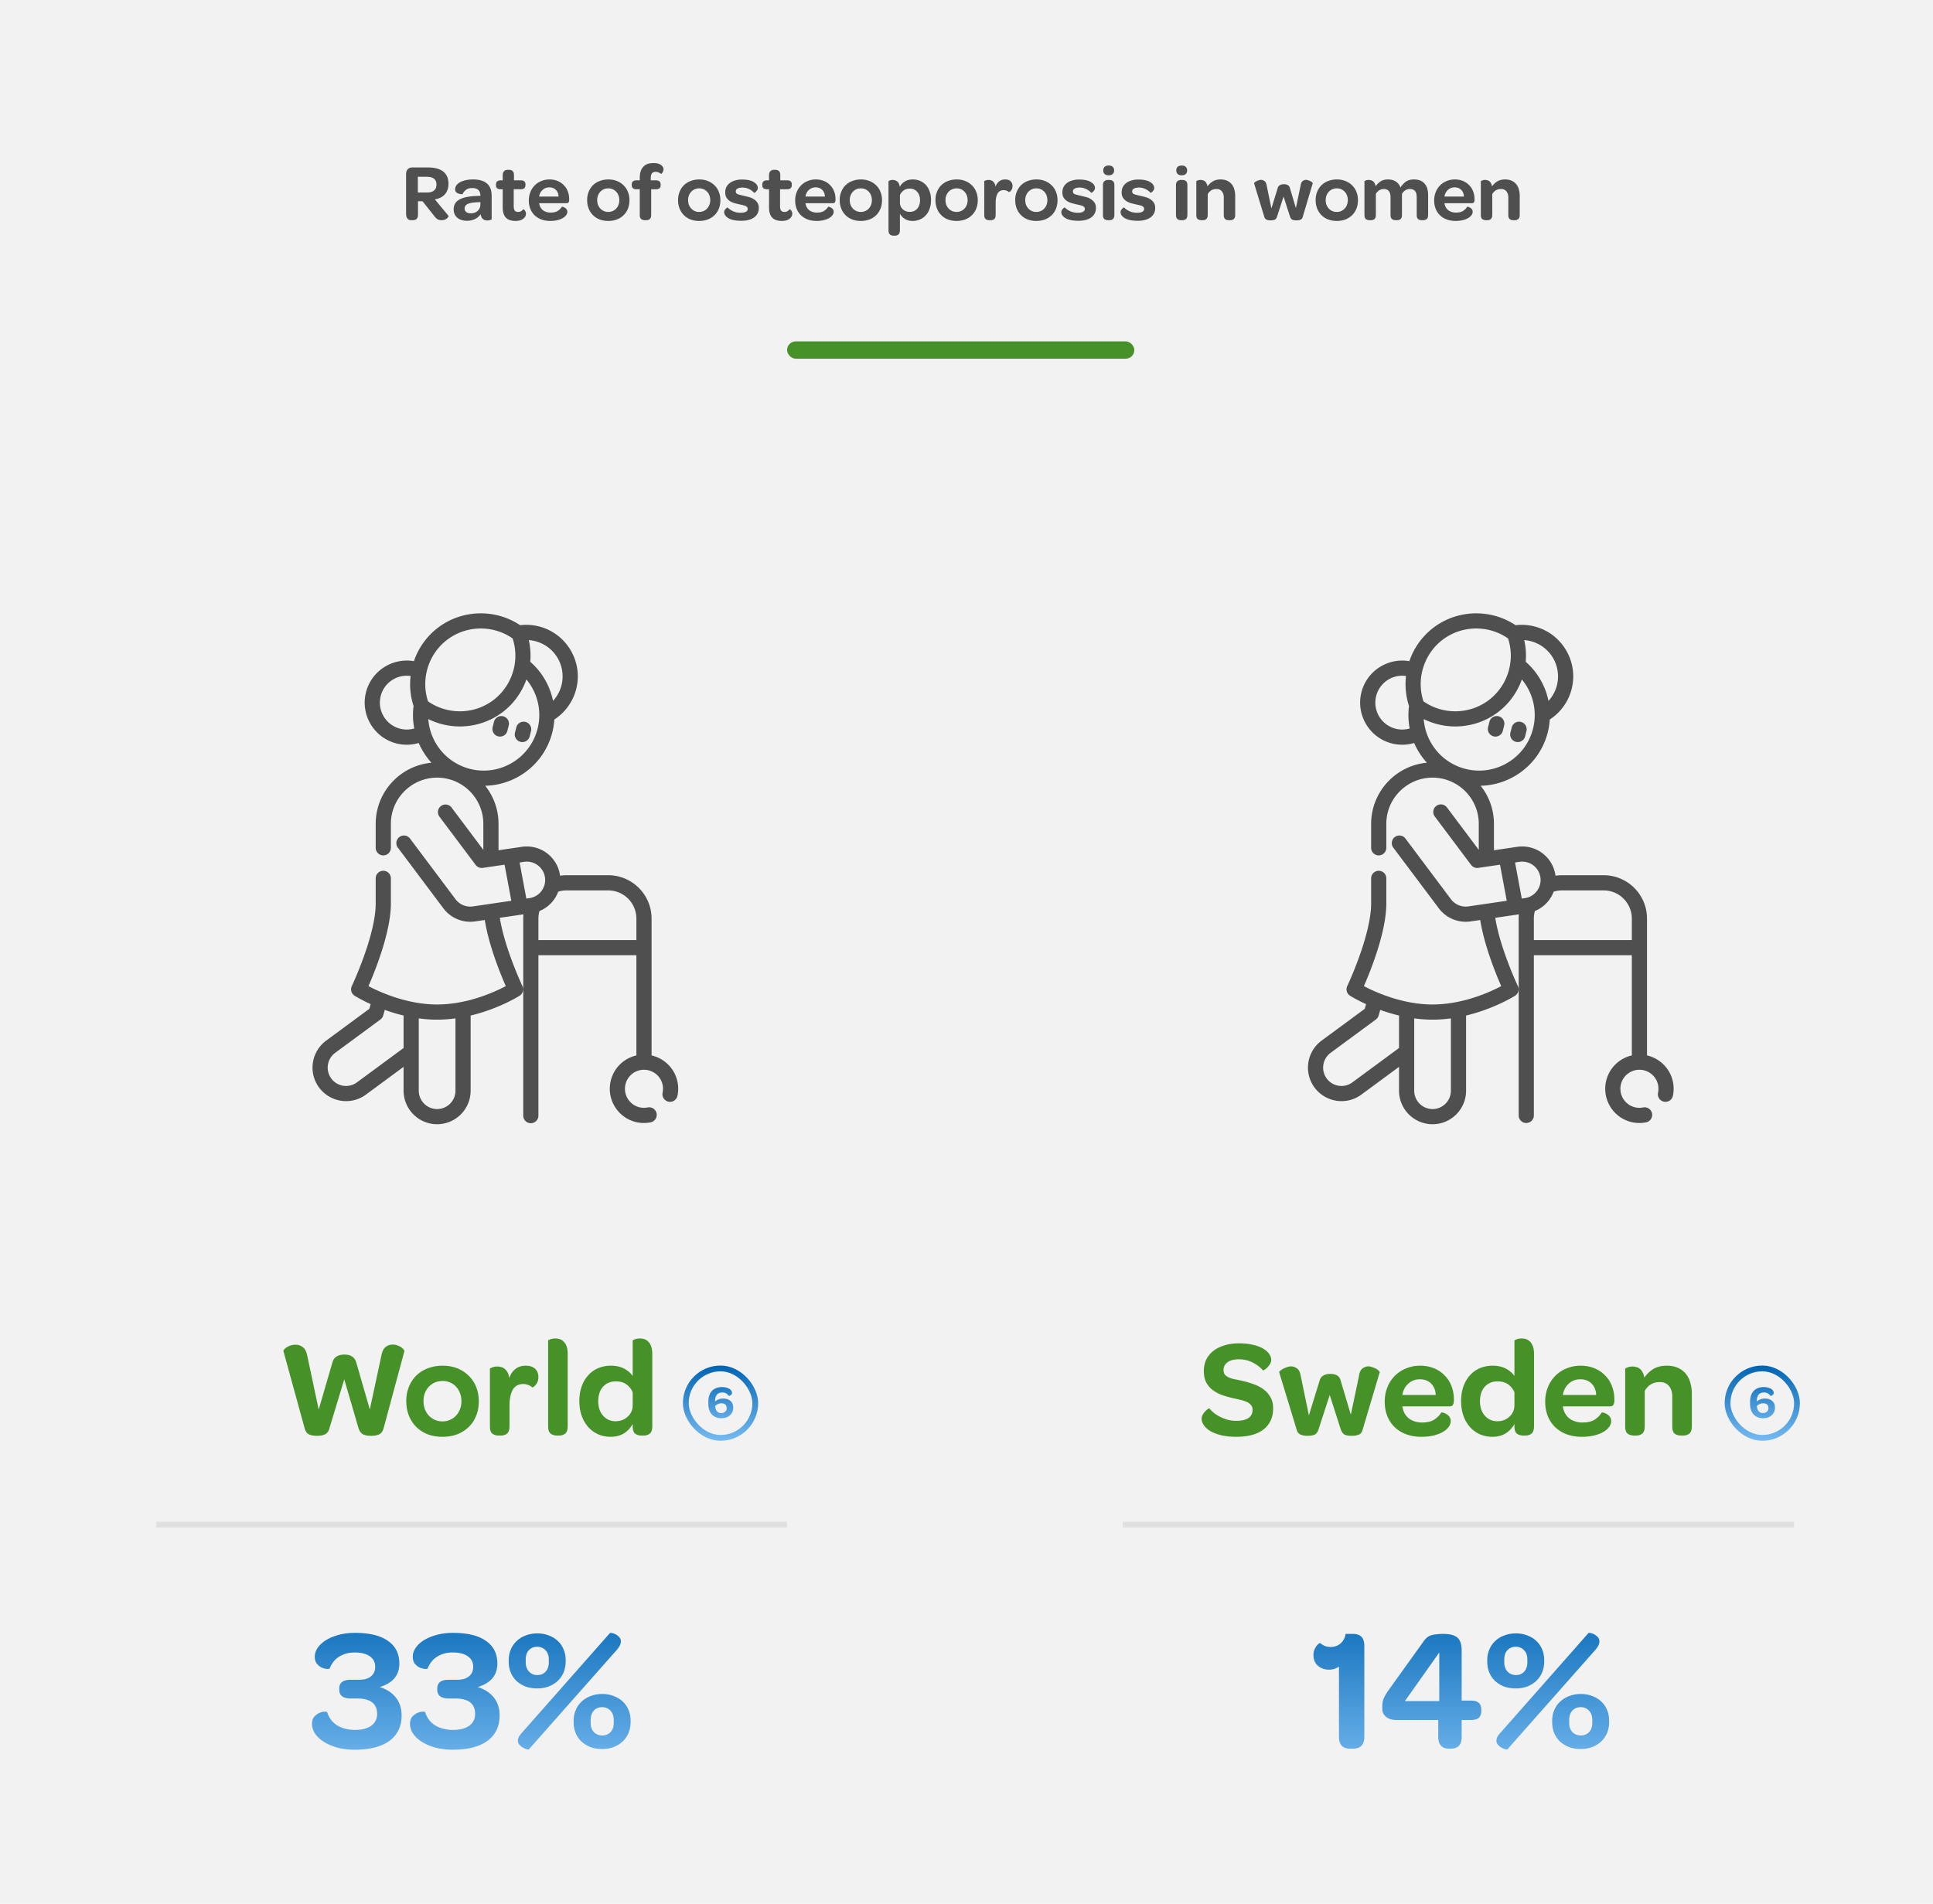 <svg width="334" height="329" viewBox="0 0 334 329" fill="none" xmlns="http://www.w3.org/2000/svg"><path fill="#F2F2F2" d="M0 0h334v329H0z"/><path d="M70.168 30.09c0-.364.094-.644.28-.84.196-.205.462-.308.798-.308h2.674c1.186 0 2.077.238 2.674.714.598.476.896 1.18.896 2.114 0 .728-.2 1.325-.602 1.792-.4.467-.984.765-1.75.896L77.49 37.3c.02.028.01.084-.028.168a.928.928 0 0 1-.21.252c-.093.084-.219.163-.378.238-.158.065-.35.098-.574.098-.298 0-.546-.065-.742-.196-.196-.13-.4-.345-.616-.644L73.01 34.78h-.784v2.338c0 .299-.074.532-.224.7-.149.159-.373.238-.672.238h-.294c-.28 0-.494-.098-.644-.294-.149-.196-.224-.476-.224-.84V30.09zm3.612 3.178c.56 0 .971-.121 1.232-.364.271-.243.406-.574.406-.994 0-.905-.56-1.358-1.68-1.358h-1.54v2.716h1.582zm4.61 2.912c0-.793.354-1.372 1.063-1.736.719-.373 1.83-.57 3.332-.588h.224c0-.905-.467-1.358-1.4-1.358-.476 0-.845.107-1.106.322a2.155 2.155 0 0 0-.588.728c0 .01-.065.014-.196.014-.13-.01-.28-.037-.448-.084a1.082 1.082 0 0 1-.434-.252c-.13-.121-.196-.294-.196-.518 0-.215.06-.42.182-.616.13-.205.322-.387.574-.546.261-.159.583-.285.966-.378.392-.103.85-.154 1.372-.154 1.083 0 1.89.238 2.422.714.532.476.798 1.176.798 2.1v4.046c0 .047-.08.093-.238.14-.15.056-.317.084-.504.084-.317 0-.579-.084-.784-.252-.196-.177-.322-.453-.378-.826a2.512 2.512 0 0 1-.994.84c-.41.196-.868.294-1.372.294-.719 0-1.283-.182-1.694-.546-.401-.364-.602-.84-.602-1.428zm1.89-.14a.73.73 0 0 0 .28.602c.195.15.456.224.783.224.495 0 .896-.145 1.204-.434.308-.29.462-.658.462-1.106v-.392l-.364.014c-.784.019-1.377.112-1.778.28-.392.168-.588.439-.588.812zm6.58-3.332h-.335c-.55 0-.826-.229-.826-.686v-.126c0-.485.275-.728.826-.728h.336V30.3c0-.327.08-.565.238-.714.159-.159.378-.238.658-.238h.168c.27 0 .485.07.644.21.159.13.238.378.238.742v.868h1.19c.28 0 .48.06.602.182.13.112.196.285.196.518v.112c0 .485-.27.728-.812.728h-1.218v2.912c0 .336.056.588.168.756.121.168.317.252.588.252a.99.99 0 0 0 .518-.126c.14-.093.261-.205.364-.336.01-.01.037 0 .084.028a.558.558 0 0 1 .168.14c.056.065.107.15.154.252.047.093.07.21.07.35 0 .345-.163.64-.49.882-.317.243-.756.364-1.316.364-.756 0-1.316-.196-1.68-.588-.355-.392-.532-.975-.532-1.75v-3.136zm4.517 1.932c0-.523.089-1.003.266-1.442a3.34 3.34 0 0 1 .742-1.148 3.268 3.268 0 0 1 1.134-.756c.439-.187.915-.28 1.428-.28.504 0 .961.084 1.372.252.42.168.78.406 1.078.714.308.299.541.658.7 1.078.168.41.252.868.252 1.372v.14c-.01.177-.047.313-.112.406-.056.093-.177.14-.364.14h-4.718c.075.513.29.915.644 1.204.364.28.812.42 1.344.42.523 0 .933-.098 1.232-.294a2.21 2.21 0 0 0 .7-.714c0-.01.051-.005.154.014a1 1 0 0 1 .322.126.864.864 0 0 1 .322.266c.103.121.154.28.154.476a.972.972 0 0 1-.196.56 1.81 1.81 0 0 1-.574.504c-.243.15-.55.27-.924.364a5.1 5.1 0 0 1-1.26.14c-.56 0-1.069-.084-1.526-.252a3.425 3.425 0 0 1-1.162-.714 3.252 3.252 0 0 1-.742-1.106 3.891 3.891 0 0 1-.266-1.47zm5.138-.672c-.019-.476-.173-.859-.462-1.148-.28-.29-.658-.434-1.134-.434-.467 0-.859.15-1.176.448-.317.29-.513.667-.588 1.134h3.36zm4.938.616c0-.523.089-1.003.266-1.442.178-.439.425-.817.742-1.134a3.32 3.32 0 0 1 1.162-.728 4.114 4.114 0 0 1 1.498-.266c.542 0 1.032.089 1.47.266.448.177.831.425 1.148.742.327.308.579.686.756 1.134.178.439.266.924.266 1.456 0 .532-.088 1.017-.266 1.456a3.258 3.258 0 0 1-.756 1.134c-.317.308-.7.55-1.148.728a4.237 4.237 0 0 1-1.498.252 4.198 4.198 0 0 1-1.484-.252 3.345 3.345 0 0 1-1.148-.742 3.383 3.383 0 0 1-.742-1.134 3.897 3.897 0 0 1-.266-1.47zm1.736 0c0 .299.047.574.14.826.103.243.238.457.406.644a1.844 1.844 0 0 0 1.372.574 1.853 1.853 0 0 0 1.75-1.204c.103-.252.154-.523.154-.812 0-.299-.046-.574-.14-.826a1.86 1.86 0 0 0-.392-.644 1.74 1.74 0 0 0-.602-.434 1.89 1.89 0 0 0-.77-.154 1.844 1.844 0 0 0-1.372.574 2.054 2.054 0 0 0-.406.644c-.093.243-.14.513-.14.812zm7.354-1.876h-.56c-.55 0-.826-.243-.826-.728v-.112c0-.467.276-.7.826-.7h.56v-.364c0-.476.056-.877.168-1.204a2.04 2.04 0 0 1 .476-.812 1.76 1.76 0 0 1 .742-.462c.299-.093.626-.14.98-.14.607 0 1.046.112 1.316.336.28.215.42.462.42.742a.797.797 0 0 1-.07.336 1.013 1.013 0 0 1-.28.42c-.037.037-.06.051-.07.042a1.506 1.506 0 0 0-.406-.252 1.232 1.232 0 0 0-.532-.112c-.289 0-.504.089-.644.266-.13.168-.196.448-.196.84v.364h.882c.551 0 .826.243.826.728v.126c0 .457-.275.686-.826.686h-.812v4.41c0 .364-.079.611-.238.742-.158.13-.373.196-.644.196h-.21a.995.995 0 0 1-.63-.196c-.168-.14-.252-.387-.252-.742v-4.41zm6.619 1.876c0-.523.089-1.003.266-1.442.178-.439.425-.817.742-1.134a3.32 3.32 0 0 1 1.162-.728 4.114 4.114 0 0 1 1.498-.266c.542 0 1.032.089 1.47.266.448.177.831.425 1.148.742.327.308.579.686.756 1.134.178.439.266.924.266 1.456 0 .532-.088 1.017-.266 1.456a3.258 3.258 0 0 1-.756 1.134c-.317.308-.7.55-1.148.728a4.237 4.237 0 0 1-1.498.252 4.198 4.198 0 0 1-1.484-.252 3.345 3.345 0 0 1-1.148-.742 3.383 3.383 0 0 1-.742-1.134 3.897 3.897 0 0 1-.266-1.47zm1.736 0c0 .299.047.574.14.826.103.243.238.457.406.644a1.844 1.844 0 0 0 1.372.574 1.853 1.853 0 0 0 1.75-1.204c.103-.252.154-.523.154-.812 0-.299-.046-.574-.14-.826a1.86 1.86 0 0 0-.392-.644 1.74 1.74 0 0 0-.602-.434 1.89 1.89 0 0 0-.77-.154 1.844 1.844 0 0 0-1.372.574 2.054 2.054 0 0 0-.406.644c-.093.243-.14.513-.14.812zm6.233 2.086c0-.13.028-.247.084-.35.065-.103.13-.187.196-.252a.994.994 0 0 1 .21-.168c.065-.037.102-.051.112-.042.242.252.55.467.924.644.382.177.826.266 1.33.266.392 0 .69-.056.896-.168.205-.112.308-.275.308-.49a.454.454 0 0 0-.098-.308.733.733 0 0 0-.294-.21 2.122 2.122 0 0 0-.462-.14 10.87 10.87 0 0 0-.616-.14c-.234-.056-.49-.121-.77-.196a2.919 2.919 0 0 1-.784-.336 2.048 2.048 0 0 1-.616-.588c-.159-.243-.238-.56-.238-.952 0-.336.065-.64.196-.91.14-.27.331-.5.574-.686.252-.196.555-.345.91-.448a3.885 3.885 0 0 1 1.176-.168c.924 0 1.614.145 2.072.434.466.29.7.63.7 1.022 0 .13-.033.252-.098.364a1.622 1.622 0 0 1-.21.266.893.893 0 0 1-.224.168c-.066.037-.103.051-.112.042a2.647 2.647 0 0 0-.882-.658 2.53 2.53 0 0 0-1.12-.252c-.374 0-.663.06-.868.182a.534.534 0 0 0-.294.49c0 .243.126.406.378.49.261.084.62.177 1.078.28.242.056.508.121.798.196.298.075.574.191.826.35.252.15.462.345.63.588.177.243.266.56.266.952 0 .69-.266 1.232-.798 1.624-.532.392-1.27.588-2.212.588-.999 0-1.746-.15-2.24-.448-.486-.299-.728-.644-.728-1.036zm7.749-3.962h-.336c-.55 0-.826-.229-.826-.686v-.126c0-.485.276-.728.826-.728h.336V30.3c0-.327.08-.565.238-.714.159-.159.378-.238.658-.238h.168c.271 0 .486.07.644.21.159.13.238.378.238.742v.868h1.19c.28 0 .481.06.602.182.131.112.196.285.196.518v.112c0 .485-.27.728-.812.728h-1.218v2.912c0 .336.056.588.168.756.122.168.318.252.588.252a.989.989 0 0 0 .518-.126c.14-.093.262-.205.364-.336.01-.01.038 0 .084.028a.558.558 0 0 1 .168.14c.056.065.108.15.154.252.047.093.07.21.07.35 0 .345-.163.64-.49.882-.317.243-.756.364-1.316.364-.756 0-1.316-.196-1.68-.588-.354-.392-.532-.975-.532-1.75v-3.136zm4.517 1.932a3.8 3.8 0 0 1 .266-1.442c.177-.448.424-.83.742-1.148a3.26 3.26 0 0 1 1.134-.756c.438-.187.914-.28 1.428-.28.504 0 .961.084 1.372.252.42.168.779.406 1.078.714.308.299.541.658.7 1.078.168.41.252.868.252 1.372v.14c-.01.177-.047.313-.112.406-.056.093-.178.14-.364.14h-4.718c.074.513.289.915.644 1.204.364.28.812.42 1.344.42.522 0 .933-.098 1.232-.294.308-.205.541-.443.7-.714 0-.01.051-.005.154.014.102.019.21.06.322.126a.872.872 0 0 1 .322.266c.102.121.154.28.154.476a.977.977 0 0 1-.196.56 1.815 1.815 0 0 1-.574.504c-.243.15-.551.27-.924.364a5.1 5.1 0 0 1-1.26.14c-.56 0-1.069-.084-1.526-.252a3.419 3.419 0 0 1-1.162-.714 3.236 3.236 0 0 1-.742-1.106 3.878 3.878 0 0 1-.266-1.47zm5.138-.672c-.019-.476-.173-.859-.462-1.148-.28-.29-.658-.434-1.134-.434-.467 0-.859.15-1.176.448-.318.29-.514.667-.588 1.134h3.36zm2.559.616a3.8 3.8 0 0 1 .266-1.442c.177-.439.424-.817.742-1.134.326-.317.714-.56 1.162-.728a4.106 4.106 0 0 1 1.498-.266c.541 0 1.031.089 1.47.266.448.177.83.425 1.148.742.326.308.578.686.756 1.134.177.439.266.924.266 1.456 0 .532-.089 1.017-.266 1.456-.178.439-.43.817-.756 1.134-.318.308-.7.55-1.148.728a4.241 4.241 0 0 1-1.498.252 4.194 4.194 0 0 1-1.484-.252 3.335 3.335 0 0 1-1.148-.742 3.353 3.353 0 0 1-.742-1.134 3.878 3.878 0 0 1-.266-1.47zm1.736 0c0 .299.046.574.14.826.102.243.238.457.406.644.168.177.368.317.602.42.233.103.49.154.77.154a1.86 1.86 0 0 0 1.358-.574c.168-.177.298-.387.392-.63.102-.252.154-.523.154-.812 0-.299-.047-.574-.14-.826a1.875 1.875 0 0 0-.392-.644 1.75 1.75 0 0 0-.602-.434 1.893 1.893 0 0 0-.77-.154c-.28 0-.537.051-.77.154a1.833 1.833 0 0 0-.602.42 2.036 2.036 0 0 0-.406.644c-.094.243-.14.513-.14.812zm6.694-3.262c0-.028.075-.07.224-.126.15-.065.322-.098.518-.098.262 0 .509.084.742.252.243.159.397.471.462.938.215-.392.509-.7.882-.924.383-.233.836-.35 1.358-.35.467 0 .892.084 1.274.252.392.168.728.406 1.008.714.28.308.495.681.644 1.12.159.439.238.933.238 1.484 0 .532-.079 1.022-.238 1.47a3.291 3.291 0 0 1-.644 1.134c-.28.308-.616.55-1.008.728a3.123 3.123 0 0 1-1.302.266c-.532 0-.984-.121-1.358-.364a2.328 2.328 0 0 1-.826-.882v2.842c0 .355-.084.602-.252.742-.158.14-.364.21-.616.21h-.21c-.27 0-.49-.07-.658-.21-.158-.13-.238-.378-.238-.742v-8.456zm1.974 3.724c.019.467.187.845.504 1.134.327.29.728.434 1.204.434.532 0 .957-.182 1.274-.546.327-.373.49-.863.49-1.47 0-.597-.163-1.078-.49-1.442-.317-.373-.737-.56-1.26-.56-.42 0-.774.103-1.064.308a1.84 1.84 0 0 0-.658.812v1.33zm6.139-.462a3.8 3.8 0 0 1 .266-1.442c.177-.439.424-.817.742-1.134.326-.317.714-.56 1.162-.728a4.106 4.106 0 0 1 1.498-.266c.541 0 1.031.089 1.47.266.448.177.83.425 1.148.742.326.308.578.686.756 1.134.177.439.266.924.266 1.456 0 .532-.089 1.017-.266 1.456-.178.439-.43.817-.756 1.134-.318.308-.7.55-1.148.728a4.241 4.241 0 0 1-1.498.252 4.194 4.194 0 0 1-1.484-.252 3.335 3.335 0 0 1-1.148-.742 3.353 3.353 0 0 1-.742-1.134 3.878 3.878 0 0 1-.266-1.47zm1.736 0c0 .299.046.574.14.826.102.243.238.457.406.644.168.177.368.317.602.42.233.103.49.154.77.154a1.86 1.86 0 0 0 1.358-.574c.168-.177.298-.387.392-.63.102-.252.154-.523.154-.812 0-.299-.047-.574-.14-.826a1.875 1.875 0 0 0-.392-.644 1.75 1.75 0 0 0-.602-.434 1.893 1.893 0 0 0-.77-.154c-.28 0-.537.051-.77.154a1.833 1.833 0 0 0-.602.42 2.036 2.036 0 0 0-.406.644c-.094.243-.14.513-.14.812zm6.694-3.262c0-.028.075-.07.224-.126a1.417 1.417 0 0 1 .91-.042.74.74 0 0 1 .35.182c.112.084.21.2.294.35.084.15.14.34.168.574.14-.392.346-.695.616-.91.28-.224.63-.336 1.05-.336.402 0 .714.103.938.308.224.205.336.485.336.84a1.174 1.174 0 0 1-.308.826.854.854 0 0 1-.21.182c-.065.028-.102.037-.112.028a1.02 1.02 0 0 0-.392-.238 1.243 1.243 0 0 0-.504-.098c-.485 0-.84.196-1.064.588-.214.392-.322.933-.322 1.624v2.044c0 .355-.084.602-.252.742-.158.13-.364.196-.616.196h-.21c-.27 0-.49-.065-.658-.196-.158-.13-.238-.378-.238-.742v-5.796zm5.351 3.262c0-.523.089-1.003.266-1.442.177-.439.425-.817.742-1.134a3.32 3.32 0 0 1 1.162-.728 4.11 4.11 0 0 1 1.498-.266c.541 0 1.031.089 1.47.266.448.177.831.425 1.148.742.327.308.579.686.756 1.134.177.439.266.924.266 1.456 0 .532-.089 1.017-.266 1.456a3.258 3.258 0 0 1-.756 1.134c-.317.308-.7.55-1.148.728a4.237 4.237 0 0 1-1.498.252 4.198 4.198 0 0 1-1.484-.252 3.335 3.335 0 0 1-1.148-.742 3.368 3.368 0 0 1-.742-1.134 3.897 3.897 0 0 1-.266-1.47zm1.736 0c0 .299.047.574.14.826.103.243.238.457.406.644a1.844 1.844 0 0 0 1.372.574 1.853 1.853 0 0 0 1.75-1.204c.103-.252.154-.523.154-.812 0-.299-.047-.574-.14-.826a1.86 1.86 0 0 0-.392-.644 1.75 1.75 0 0 0-.602-.434 1.89 1.89 0 0 0-.77-.154 1.844 1.844 0 0 0-1.372.574 2.054 2.054 0 0 0-.406.644c-.093.243-.14.513-.14.812zm6.232 2.086c0-.13.028-.247.084-.35.066-.103.131-.187.196-.252.075-.075.145-.13.21-.168.066-.037.103-.051.112-.042.243.252.551.467.924.644.383.177.826.266 1.33.266.392 0 .691-.056.896-.168.206-.112.308-.275.308-.49a.449.449 0 0 0-.098-.308.719.719 0 0 0-.294-.21 2.088 2.088 0 0 0-.462-.14 10.486 10.486 0 0 0-.616-.14c-.233-.056-.49-.121-.77-.196a2.932 2.932 0 0 1-.784-.336 2.06 2.06 0 0 1-.616-.588c-.158-.243-.238-.56-.238-.952 0-.336.066-.64.196-.91.14-.27.332-.5.574-.686.252-.196.556-.345.91-.448a3.894 3.894 0 0 1 1.176-.168c.924 0 1.615.145 2.072.434.467.29.7.63.7 1.022 0 .13-.032.252-.098.364a1.522 1.522 0 0 1-.21.266.86.86 0 0 1-.224.168c-.065.037-.102.051-.112.042a2.627 2.627 0 0 0-.882-.658 2.523 2.523 0 0 0-1.12-.252c-.373 0-.662.06-.868.182a.534.534 0 0 0-.294.49c0 .243.126.406.378.49.262.084.621.177 1.078.28.243.056.509.121.798.196.299.075.574.191.826.35.252.15.462.345.63.588.178.243.266.56.266.952 0 .69-.266 1.232-.798 1.624-.532.392-1.269.588-2.212.588-.998 0-1.745-.15-2.24-.448-.485-.299-.728-.644-.728-1.036zm8.184-6.37c-.298 0-.532-.075-.7-.224-.158-.15-.238-.36-.238-.63 0-.261.08-.467.238-.616.168-.15.402-.224.7-.224.299 0 .528.075.686.224.168.14.252.345.252.616 0 .27-.084.48-.252.63-.158.15-.387.224-.686.224zm-.994 1.75c0-.355.084-.602.252-.742a.95.95 0 0 1 .63-.21h.21c.271 0 .486.07.644.21.159.13.238.378.238.742v5.068c0 .355-.084.602-.252.742-.158.13-.364.196-.616.196h-.21c-.261 0-.476-.065-.644-.196-.168-.13-.252-.378-.252-.742V32.05zm3.051 4.62c0-.13.028-.247.084-.35.065-.103.13-.187.196-.252a.994.994 0 0 1 .21-.168c.065-.037.102-.051.112-.042.242.252.55.467.924.644.382.177.826.266 1.33.266.392 0 .69-.056.896-.168.205-.112.308-.275.308-.49a.454.454 0 0 0-.098-.308.733.733 0 0 0-.294-.21 2.122 2.122 0 0 0-.462-.14 10.87 10.87 0 0 0-.616-.14c-.234-.056-.49-.121-.77-.196a2.919 2.919 0 0 1-.784-.336 2.048 2.048 0 0 1-.616-.588c-.159-.243-.238-.56-.238-.952 0-.336.065-.64.196-.91.14-.27.331-.5.574-.686.252-.196.555-.345.91-.448a3.885 3.885 0 0 1 1.176-.168c.924 0 1.614.145 2.072.434.466.29.7.63.7 1.022 0 .13-.033.252-.098.364a1.622 1.622 0 0 1-.21.266.893.893 0 0 1-.224.168c-.066.037-.103.051-.112.042a2.647 2.647 0 0 0-.882-.658 2.53 2.53 0 0 0-1.12-.252c-.374 0-.663.06-.868.182a.534.534 0 0 0-.294.49c0 .243.126.406.378.49.261.084.62.177 1.078.28.242.056.508.121.798.196.298.075.574.191.826.35.252.15.462.345.63.588.177.243.266.56.266.952 0 .69-.266 1.232-.798 1.624-.532.392-1.27.588-2.212.588-.999 0-1.746-.15-2.24-.448-.486-.299-.728-.644-.728-1.036zm10.562-6.37c-.298 0-.532-.075-.7-.224-.158-.15-.238-.36-.238-.63 0-.261.08-.467.238-.616.168-.15.402-.224.7-.224.299 0 .528.075.686.224.168.14.252.345.252.616 0 .27-.084.48-.252.63-.158.15-.387.224-.686.224zm-.994 1.75c0-.355.084-.602.252-.742a.95.95 0 0 1 .63-.21h.21c.271 0 .486.07.644.21.159.13.238.378.238.742v5.068c0 .355-.084.602-.252.742-.158.13-.364.196-.616.196h-.21c-.261 0-.476-.065-.644-.196-.168-.13-.252-.378-.252-.742V32.05zm3.513-.728c0-.028.074-.07.224-.126.149-.065.322-.098.518-.098.13 0 .256.019.378.056a.82.82 0 0 1 .35.168c.112.084.205.2.28.35.084.14.144.322.182.546.242-.355.546-.644.91-.868.364-.224.812-.336 1.344-.336.448 0 .83.075 1.148.224.317.15.578.35.784.602.205.252.354.55.448.896.102.345.154.714.154 1.106v3.276c0 .355-.084.602-.252.742-.159.13-.364.196-.616.196h-.21c-.271 0-.49-.065-.658-.196-.159-.13-.238-.378-.238-.742v-2.982c0-.457-.112-.817-.336-1.078-.215-.261-.523-.392-.924-.392a1.67 1.67 0 0 0-.924.252 1.632 1.632 0 0 0-.588.644v3.556c0 .355-.084.602-.252.742-.159.13-.364.196-.616.196h-.21c-.271 0-.49-.065-.658-.196-.159-.13-.238-.378-.238-.742v-5.796zm9.981.35c-.009-.028.024-.075.098-.14a1.831 1.831 0 0 1 .672-.364c.15-.056.294-.084.434-.084.187 0 .374.06.56.182.196.121.327.35.392.686l.84 4.074 1.092-3.542a.795.795 0 0 1 .364-.476c.187-.112.42-.168.7-.168.579 0 .924.215 1.036.644l1.036 3.472.84-4.004c.056-.327.173-.55.35-.672a.974.974 0 0 1 .56-.196c.14 0 .28.028.42.084.15.047.28.103.392.168a1.3 1.3 0 0 1 .266.196c.066.065.094.112.084.14l-1.736 5.838c-.065.233-.196.387-.392.462a1.834 1.834 0 0 1-.658.112c-.354 0-.611-.042-.77-.126-.158-.093-.284-.275-.378-.546l-1.106-3.444-1.12 3.444c-.084.27-.21.453-.378.546-.168.084-.42.126-.756.126-.242 0-.462-.037-.658-.112-.196-.075-.331-.229-.406-.462l-1.778-5.838zm10.641 2.912c0-.523.089-1.003.266-1.442.177-.439.425-.817.742-1.134a3.32 3.32 0 0 1 1.162-.728 4.11 4.11 0 0 1 1.498-.266c.541 0 1.031.089 1.47.266.448.177.831.425 1.148.742.327.308.579.686.756 1.134.177.439.266.924.266 1.456 0 .532-.089 1.017-.266 1.456a3.258 3.258 0 0 1-.756 1.134c-.317.308-.7.55-1.148.728a4.237 4.237 0 0 1-1.498.252 4.198 4.198 0 0 1-1.484-.252 3.335 3.335 0 0 1-1.148-.742 3.368 3.368 0 0 1-.742-1.134 3.897 3.897 0 0 1-.266-1.47zm1.736 0c0 .299.047.574.14.826.103.243.238.457.406.644a1.844 1.844 0 0 0 1.372.574 1.853 1.853 0 0 0 1.75-1.204c.103-.252.154-.523.154-.812 0-.299-.047-.574-.14-.826a1.86 1.86 0 0 0-.392-.644 1.75 1.75 0 0 0-.602-.434 1.89 1.89 0 0 0-.77-.154 1.844 1.844 0 0 0-1.372.574 2.054 2.054 0 0 0-.406.644c-.093.243-.14.513-.14.812zm6.695-3.262c0-.028.074-.07.224-.126.149-.065.322-.098.518-.098.13 0 .256.019.378.056a.82.82 0 0 1 .35.168c.112.084.205.196.28.336.084.14.144.317.182.532.233-.345.518-.625.854-.84.345-.224.765-.336 1.26-.336.569 0 1.036.126 1.4.378.364.243.625.583.784 1.022.233-.392.532-.723.896-.994.373-.27.844-.406 1.414-.406.438 0 .812.065 1.12.196.308.13.56.317.756.56.205.233.354.518.448.854.093.336.14.705.14 1.106v3.388c0 .355-.084.602-.252.742-.159.13-.364.196-.616.196h-.21c-.271 0-.49-.065-.658-.196-.159-.13-.238-.378-.238-.742v-3.066c0-.924-.397-1.386-1.19-1.386-.29 0-.556.08-.798.238-.234.159-.42.36-.56.602v3.612c0 .355-.08.602-.238.742-.159.13-.369.196-.63.196h-.196c-.271 0-.49-.065-.658-.196-.168-.13-.252-.378-.252-.742v-3.024c0-.952-.392-1.428-1.176-1.428-.29 0-.556.08-.798.238-.234.159-.42.36-.56.602v3.612c0 .355-.084.602-.252.742-.159.13-.364.196-.616.196h-.21c-.271 0-.49-.065-.658-.196-.159-.13-.238-.378-.238-.742v-5.796zm12.05 3.318a3.8 3.8 0 0 1 .266-1.442c.177-.448.424-.83.742-1.148a3.26 3.26 0 0 1 1.134-.756c.438-.187.914-.28 1.428-.28.504 0 .961.084 1.372.252.42.168.779.406 1.078.714.308.299.541.658.7 1.078.168.41.252.868.252 1.372v.14c-.01.177-.047.313-.112.406-.056.093-.178.14-.364.14h-4.718c.074.513.289.915.644 1.204.364.28.812.42 1.344.42.522 0 .933-.098 1.232-.294.308-.205.541-.443.7-.714 0-.01.051-.005.154.014.102.019.21.06.322.126a.872.872 0 0 1 .322.266c.102.121.154.28.154.476a.977.977 0 0 1-.196.56 1.815 1.815 0 0 1-.574.504c-.243.15-.551.27-.924.364a5.1 5.1 0 0 1-1.26.14c-.56 0-1.069-.084-1.526-.252a3.419 3.419 0 0 1-1.162-.714 3.236 3.236 0 0 1-.742-1.106 3.878 3.878 0 0 1-.266-1.47zm5.138-.672c-.019-.476-.173-.859-.462-1.148-.28-.29-.658-.434-1.134-.434-.467 0-.859.15-1.176.448-.318.29-.514.667-.588 1.134h3.36zm2.923-2.646c0-.028.075-.07.224-.126.149-.065.322-.098.518-.098.131 0 .257.019.378.056a.814.814 0 0 1 .35.168c.112.084.205.2.28.35.084.14.145.322.182.546.243-.355.546-.644.91-.868.364-.224.812-.336 1.344-.336.448 0 .831.075 1.148.224.317.15.579.35.784.602.205.252.355.55.448.896.103.345.154.714.154 1.106v3.276c0 .355-.084.602-.252.742-.159.13-.364.196-.616.196h-.21c-.271 0-.49-.065-.658-.196-.159-.13-.238-.378-.238-.742v-2.982c0-.457-.112-.817-.336-1.078-.215-.261-.523-.392-.924-.392a1.67 1.67 0 0 0-.924.252 1.632 1.632 0 0 0-.588.644v3.556c0 .355-.084.602-.252.742-.159.13-.364.196-.616.196h-.21c-.271 0-.49-.065-.658-.196-.159-.13-.238-.378-.238-.742v-5.796z" fill="#4F4F4F"/><rect x="136" y="58.996" width="60" height="3" rx="1.5" fill="#469228"/><path d="M207.624 245.192c0-.24.064-.472.192-.696.128-.224.272-.416.432-.576.16-.176.312-.312.456-.408.144-.096.232-.128.264-.096.24.288.52.56.84.816.336.256.704.48 1.104.672.4.192.824.352 1.272.48.464.112.936.168 1.416.168.928 0 1.632-.16 2.112-.48.48-.336.72-.808.72-1.416 0-.352-.096-.632-.288-.84a1.762 1.762 0 0 0-.72-.528 5.332 5.332 0 0 0-1.08-.36c-.4-.096-.832-.192-1.296-.288-.624-.144-1.24-.32-1.848-.528a6.145 6.145 0 0 1-1.608-.84 3.978 3.978 0 0 1-1.152-1.32c-.288-.544-.432-1.208-.432-1.992 0-.72.136-1.376.408-1.968a4.299 4.299 0 0 1 1.224-1.512c.528-.416 1.168-.736 1.92-.96.752-.24 1.592-.36 2.52-.36.944 0 1.76.088 2.448.264.704.16 1.28.376 1.728.648.464.272.808.576 1.032.912.24.336.36.672.36 1.008 0 .272-.072.528-.216.768a3.59 3.59 0 0 1-.48.6c-.16.16-.32.288-.48.384-.144.08-.224.112-.24.096-.464-.544-1.064-1-1.8-1.368a5.042 5.042 0 0 0-2.328-.552c-.864 0-1.528.168-1.992.504-.464.336-.696.784-.696 1.344 0 .336.08.608.24.816.176.192.408.352.696.48s.632.232 1.032.312c.416.08.864.176 1.344.288.704.16 1.368.36 1.992.6.64.224 1.2.528 1.68.912.48.368.864.816 1.152 1.344.288.512.432 1.136.432 1.872 0 1.552-.544 2.76-1.632 3.624-1.088.864-2.664 1.296-4.728 1.296-1.024 0-1.92-.096-2.688-.288-.752-.192-1.376-.44-1.872-.744-.48-.304-.84-.64-1.08-1.008-.24-.368-.36-.728-.36-1.08zm13.4-8.04c-.016-.048.04-.128.168-.24a3.11 3.11 0 0 1 .48-.336c.208-.112.432-.208.672-.288.256-.096.504-.144.744-.144.32 0 .64.104.96.312.336.208.56.6.672 1.176l1.44 6.984 1.872-6.072c.112-.368.32-.64.624-.816.32-.192.72-.288 1.2-.288.992 0 1.584.368 1.776 1.104l1.776 5.952 1.44-6.864c.096-.56.296-.944.6-1.152.32-.224.64-.336.96-.336.24 0 .48.048.72.144.256.08.48.176.672.288.192.112.344.224.456.336.112.112.16.192.144.24l-2.976 10.008c-.112.4-.336.664-.672.792a3.148 3.148 0 0 1-1.128.192c-.608 0-1.048-.072-1.32-.216-.272-.16-.488-.472-.648-.936l-1.896-5.904-1.92 5.904c-.144.464-.36.776-.648.936-.288.144-.72.216-1.296.216-.416 0-.792-.064-1.128-.192-.336-.128-.568-.392-.696-.792l-3.048-10.008zm18.241 5.088c0-.896.152-1.72.456-2.472a5.723 5.723 0 0 1 1.272-1.968 5.602 5.602 0 0 1 1.944-1.296 6.187 6.187 0 0 1 2.448-.48c.864 0 1.648.144 2.352.432.72.288 1.336.696 1.848 1.224a4.995 4.995 0 0 1 1.2 1.848c.288.704.432 1.488.432 2.352v.24c-.016.304-.08.536-.192.696-.096.16-.304.24-.624.24h-8.088c.128.88.496 1.568 1.104 2.064.624.48 1.392.72 2.304.72.896 0 1.6-.168 2.112-.504.528-.352.928-.76 1.2-1.224 0-.016.088-.008.264.024.176.032.36.104.552.216.208.096.392.248.552.456.176.208.264.48.264.816 0 .32-.112.64-.336.96-.224.32-.552.608-.984.864-.416.256-.944.464-1.584.624-.624.16-1.344.24-2.16.24-.96 0-1.832-.144-2.616-.432a5.872 5.872 0 0 1-1.992-1.224 5.571 5.571 0 0 1-1.272-1.896c-.304-.752-.456-1.592-.456-2.52zm8.808-1.152c-.032-.816-.296-1.472-.792-1.968-.48-.496-1.128-.744-1.944-.744-.8 0-1.472.256-2.016.768-.544.496-.88 1.144-1.008 1.944h5.76zm4.388 1.08c0-.928.128-1.768.384-2.52.272-.768.648-1.416 1.128-1.944a4.794 4.794 0 0 1 1.728-1.248c.672-.288 1.416-.432 2.232-.432.864 0 1.616.168 2.256.504.64.336 1.136.76 1.488 1.272v-6.096c0-.064.128-.144.384-.24s.552-.144.888-.144c.256 0 .504.04.744.12.256.08.48.224.672.432.208.192.376.464.504.816.128.352.192.8.192 1.344v12.456c0 .608-.144 1.032-.432 1.272-.272.224-.624.336-1.056.336h-.36c-.464 0-.84-.112-1.128-.336-.272-.224-.408-.648-.408-1.272v-.384a4.434 4.434 0 0 1-1.536 1.632c-.64.384-1.392.576-2.256.576a5.485 5.485 0 0 1-2.184-.432 5.276 5.276 0 0 1-1.704-1.248 5.972 5.972 0 0 1-1.128-1.944c-.272-.768-.408-1.608-.408-2.52zm3.264 0c0 1.024.28 1.856.84 2.496.56.64 1.28.96 2.16.96.4 0 .776-.064 1.128-.192a2.89 2.89 0 0 0 .936-.576c.272-.24.488-.528.648-.864.16-.352.24-.736.24-1.152v-2.232a3.229 3.229 0 0 0-1.104-1.368c-.48-.336-1.08-.504-1.8-.504-.928 0-1.672.312-2.232.936-.544.608-.816 1.44-.816 2.496zm11.267.072c0-.896.152-1.72.456-2.472a5.723 5.723 0 0 1 1.272-1.968 5.602 5.602 0 0 1 1.944-1.296 6.187 6.187 0 0 1 2.448-.48c.864 0 1.648.144 2.352.432.72.288 1.336.696 1.848 1.224a4.995 4.995 0 0 1 1.2 1.848c.288.704.432 1.488.432 2.352v.24c-.016.304-.08.536-.192.696-.096.16-.304.24-.624.24h-8.088c.128.88.496 1.568 1.104 2.064.624.48 1.392.72 2.304.72.896 0 1.6-.168 2.112-.504.528-.352.928-.76 1.2-1.224 0-.016.088-.008.264.024.176.032.36.104.552.216.208.096.392.248.552.456.176.208.264.48.264.816 0 .32-.112.64-.336.96-.224.32-.552.608-.984.864-.416.256-.944.464-1.584.624-.624.16-1.344.24-2.16.24-.96 0-1.832-.144-2.616-.432a5.872 5.872 0 0 1-1.992-1.224 5.571 5.571 0 0 1-1.272-1.896c-.304-.752-.456-1.592-.456-2.52zm8.808-1.152c-.032-.816-.296-1.472-.792-1.968-.48-.496-1.128-.744-1.944-.744-.8 0-1.472.256-2.016.768-.544.496-.88 1.144-1.008 1.944h5.76zm5.011-4.536c0-.048.128-.12.384-.216.256-.112.552-.168.888-.168.224 0 .44.032.648.096.224.048.424.144.6.288.192.144.352.344.48.6.144.24.248.552.312.936a5.126 5.126 0 0 1 1.56-1.488c.624-.384 1.392-.576 2.304-.576.768 0 1.424.128 1.968.384s.992.6 1.344 1.032c.352.432.608.944.768 1.536.176.592.264 1.224.264 1.896v5.616c0 .608-.144 1.032-.432 1.272-.272.224-.624.336-1.056.336h-.36c-.464 0-.84-.112-1.128-.336-.272-.224-.408-.648-.408-1.272v-5.112c0-.784-.192-1.4-.576-1.848-.368-.448-.896-.672-1.584-.672-.608 0-1.136.144-1.584.432-.432.272-.768.64-1.008 1.104v6.096c0 .608-.144 1.032-.432 1.272-.272.224-.624.336-1.056.336h-.36c-.464 0-.84-.112-1.128-.336-.272-.224-.408-.648-.408-1.272v-9.936z" fill="#469228"/><path d="M231.361 288.02c-.5.36-1.07.54-1.71.54-.78 0-1.43-.23-1.95-.69-.5-.46-.75-1.06-.75-1.8 0-.36.05-.67.15-.93.12-.28.25-.51.39-.69.14-.18.27-.31.39-.39.14-.08.22-.11.24-.09.28.22.56.39.84.51.28.1.61.15.99.15.64 0 1.2-.2 1.68-.6.48-.42.77-.97.87-1.65h1.29c1.3 0 1.95.68 1.95 2.04v15.75c0 1.36-.65 2.04-1.95 2.04h-.54c-1.26 0-1.89-.68-1.89-2.04v-12.15zm9.979 9.24c-.78 0-1.39-.18-1.83-.54-.44-.36-.66-.81-.66-1.35v-.75c.02-.4.1-.76.24-1.08.14-.34.37-.75.69-1.23l5.94-8.28c.22-.34.43-.61.63-.81.2-.22.43-.39.69-.51.28-.12.6-.2.96-.24.38-.06.84-.09 1.38-.09 1.14 0 1.95.21 2.43.63.5.42.75 1.17.75 2.25v8.64h1.5c.68 0 1.16.13 1.44.39.3.24.45.64.45 1.2v.15c0 .58-.15 1-.45 1.26-.28.24-.76.36-1.44.36h-1.5v2.91c0 1.36-.62 2.04-1.86 2.04h-.39c-.58 0-1.03-.18-1.35-.54-.3-.36-.45-.86-.45-1.5v-2.91h-7.17zm7.35-3.27v-8.4l-5.94 8.4h5.94zm9.88 6.87c0-.26.06-.5.18-.72.12-.22.33-.49.63-.81l15.09-17.1c.04-.04.16-.04.36 0a2.266 2.266 0 0 1 1.26.72c.18.2.27.44.27.72 0 .22-.06.46-.18.72-.12.24-.32.52-.6.84l-15.12 17.1c-.04.04-.16.03-.36-.03-.2-.04-.42-.13-.66-.27-.22-.12-.42-.28-.6-.48-.18-.2-.27-.43-.27-.69zm3.33-9.06c-.72 0-1.39-.11-2.01-.33a5.12 5.12 0 0 1-1.56-.96c-.42-.4-.75-.88-.99-1.44-.24-.58-.36-1.21-.36-1.89v-.24c0-.68.12-1.3.36-1.86.24-.58.58-1.07 1.02-1.47.44-.42.96-.74 1.56-.96a5.52 5.52 0 0 1 2.01-.36c.72 0 1.38.12 1.98.36.6.22 1.11.53 1.53.93.44.4.78.89 1.02 1.47.24.56.36 1.18.36 1.86v.24c0 .68-.12 1.31-.36 1.89-.24.56-.58 1.05-1.02 1.47-.44.4-.96.72-1.56.96-.6.22-1.26.33-1.98.33zm.03-2.31c.58 0 1.05-.19 1.41-.57.38-.4.57-.95.57-1.65v-.45c0-.7-.19-1.24-.57-1.62-.38-.4-.86-.6-1.44-.6s-1.06.2-1.44.6c-.36.38-.54.92-.54 1.62v.45c0 .68.19 1.22.57 1.62.38.4.86.6 1.44.6zm6.27 7.92c0-.68.12-1.3.36-1.86.24-.58.58-1.07 1.02-1.47.44-.42.96-.74 1.56-.96a5.52 5.52 0 0 1 2.01-.36c.72 0 1.38.12 1.98.36.6.22 1.11.53 1.53.93.44.4.78.89 1.02 1.47.24.56.36 1.18.36 1.86v.24c0 .68-.12 1.31-.36 1.89-.24.56-.58 1.05-1.02 1.47-.44.4-.96.72-1.56.96-.6.22-1.26.33-1.98.33s-1.39-.11-2.01-.33a5.12 5.12 0 0 1-1.56-.96c-.42-.4-.75-.88-.99-1.44-.24-.58-.36-1.21-.36-1.89v-.24zm2.94.33c0 .68.19 1.22.57 1.62.38.38.86.57 1.44.57.56 0 1.03-.19 1.41-.57.38-.38.57-.92.57-1.62v-.45c0-.7-.19-1.25-.57-1.65-.38-.4-.86-.6-1.44-.6s-1.06.2-1.44.6c-.36.4-.54.95-.54 1.65v.45z" fill="url(#a)"/><path stroke="#E0E0E0" d="M310 263.5H194"/><path d="M48.972 233.504c-.016-.048.016-.128.096-.24.096-.128.232-.256.408-.384a2.886 2.886 0 0 1 1.656-.48c.4 0 .792.136 1.176.408.384.272.648.784.792 1.536l1.968 9.264 2.352-8.088c.24-.944.944-1.416 2.112-1.416 1.104 0 1.784.472 2.04 1.416l2.328 8.064 1.992-9.288c.128-.704.368-1.2.72-1.488a1.939 1.939 0 0 1 1.224-.432c.336 0 .632.056.888.168.272.096.488.208.648.336.176.128.304.256.384.384.096.112.136.192.12.24L66.3 246.776c-.128.512-.368.872-.72 1.08-.352.192-.84.288-1.464.288-.608 0-1.088-.096-1.44-.288-.336-.208-.584-.568-.744-1.08l-2.448-8.4-2.544 8.4c-.128.512-.368.872-.72 1.08-.352.192-.832.288-1.44.288-.624 0-1.112-.096-1.464-.288-.336-.192-.568-.552-.696-1.08l-3.648-13.272zm21.227 8.64c0-.896.152-1.72.456-2.472.304-.752.728-1.4 1.272-1.944a5.687 5.687 0 0 1 1.992-1.248c.784-.304 1.64-.456 2.568-.456.928 0 1.768.152 2.52.456a5.723 5.723 0 0 1 1.968 1.272 5.32 5.32 0 0 1 1.296 1.944c.304.752.456 1.584.456 2.496 0 .912-.152 1.744-.456 2.496a5.602 5.602 0 0 1-1.296 1.944 5.91 5.91 0 0 1-1.968 1.248c-.768.288-1.624.432-2.568.432-.928 0-1.776-.144-2.544-.432a5.723 5.723 0 0 1-1.968-1.272 5.774 5.774 0 0 1-1.272-1.944c-.304-.752-.456-1.592-.456-2.52zm2.976 0c0 .512.08.984.24 1.416.176.416.408.784.696 1.104.288.304.632.544 1.032.72.4.176.84.264 1.32.264a3.182 3.182 0 0 0 2.328-.984c.288-.304.512-.664.672-1.08.176-.432.264-.896.264-1.392 0-.512-.08-.984-.24-1.416-.16-.432-.384-.8-.672-1.104a2.994 2.994 0 0 0-1.032-.744c-.4-.176-.84-.264-1.32-.264-.48 0-.92.088-1.32.264-.4.176-.744.416-1.032.72a3.51 3.51 0 0 0-.696 1.104c-.16.416-.24.88-.24 1.392zm11.476-5.592c0-.048.128-.12.384-.216.256-.112.552-.168.888-.168.224 0 .448.032.672.096.224.048.424.152.6.312.192.144.36.344.504.6.144.256.24.584.288.984.24-.672.592-1.192 1.056-1.56.48-.384 1.08-.576 1.8-.576.688 0 1.224.176 1.608.528.384.352.576.832.576 1.44 0 .336-.056.624-.168.864a1.737 1.737 0 0 1-.36.552 1.508 1.508 0 0 1-.36.312c-.112.048-.176.064-.192.048a1.762 1.762 0 0 0-.672-.408 2.134 2.134 0 0 0-.864-.168c-.832 0-1.44.336-1.824 1.008-.368.672-.552 1.6-.552 2.784v3.504c0 .608-.144 1.032-.432 1.272-.272.224-.624.336-1.056.336h-.36c-.464 0-.84-.112-1.128-.336-.272-.224-.408-.648-.408-1.272v-9.936zm10.057-4.848c0-.064.128-.144.384-.24s.552-.144.888-.144c.256 0 .504.04.744.12.256.08.48.224.672.432.208.192.376.464.504.816.128.352.192.8.192 1.344v12.456c0 .608-.144 1.032-.432 1.272-.272.224-.624.336-1.056.336h-.36c-.448 0-.816-.112-1.104-.336-.288-.224-.432-.648-.432-1.272v-14.784zm5.397 10.464c0-.928.128-1.768.384-2.52.272-.768.648-1.416 1.128-1.944a4.794 4.794 0 0 1 1.728-1.248c.672-.288 1.416-.432 2.232-.432.864 0 1.616.168 2.256.504.64.336 1.136.76 1.488 1.272v-6.096c0-.064.128-.144.384-.24s.552-.144.888-.144c.256 0 .504.04.744.12.256.08.48.224.672.432.208.192.376.464.504.816.128.352.192.8.192 1.344v12.456c0 .608-.144 1.032-.432 1.272-.272.224-.624.336-1.056.336h-.36c-.464 0-.84-.112-1.128-.336-.272-.224-.408-.648-.408-1.272v-.384a4.434 4.434 0 0 1-1.536 1.632c-.64.384-1.392.576-2.256.576a5.485 5.485 0 0 1-2.184-.432 5.276 5.276 0 0 1-1.704-1.248 5.972 5.972 0 0 1-1.128-1.944c-.272-.768-.408-1.608-.408-2.52zm3.264 0c0 1.024.28 1.856.84 2.496.56.64 1.28.96 2.16.96.4 0 .776-.064 1.128-.192a2.89 2.89 0 0 0 .936-.576c.272-.24.488-.528.648-.864.16-.352.24-.736.24-1.152v-2.232a3.229 3.229 0 0 0-1.104-1.368c-.48-.336-1.08-.504-1.8-.504-.928 0-1.672.312-2.232.936-.544.608-.816 1.44-.816 2.496z" fill="#469228"/><path d="M53.912 297.98c0-.56.13-.99.39-1.29.28-.3.58-.52.9-.66.32-.14.62-.21.9-.21s.42.02.42.06c.32 1.02.9 1.79 1.74 2.31.86.52 1.89.78 3.09.78 1.18 0 2.11-.24 2.79-.72.68-.5 1.02-1.18 1.02-2.04 0-1.78-1.15-2.67-3.45-2.67h-1.02c-.74 0-1.27-.13-1.59-.39-.32-.26-.48-.63-.48-1.11v-.24c0-1 .67-1.5 2.01-1.5h1.44c.9 0 1.58-.2 2.04-.6.48-.4.72-.95.72-1.65 0-.76-.31-1.36-.93-1.8-.62-.44-1.49-.66-2.61-.66-.62 0-1.17.08-1.65.24-.48.16-.9.37-1.26.63-.34.24-.63.53-.87.87a4.9 4.9 0 0 0-.57 1.05c0 .04-.14.06-.42.06-.26-.02-.55-.09-.87-.21-.32-.14-.61-.36-.87-.66-.26-.3-.39-.72-.39-1.26 0-.52.16-1.02.48-1.5.34-.5.81-.94 1.41-1.32.6-.38 1.33-.69 2.19-.93.86-.24 1.82-.36 2.88-.36 2.48 0 4.37.46 5.67 1.38 1.32.9 1.98 2.21 1.98 3.93 0 2.02-1.13 3.37-3.39 4.05 1.24.4 2.18 1.02 2.82 1.86.64.84.96 1.86.96 3.06 0 1.88-.7 3.34-2.1 4.38-1.4 1.02-3.38 1.53-5.94 1.53-1.18 0-2.24-.13-3.18-.39-.92-.28-1.7-.63-2.34-1.05-.62-.42-1.1-.89-1.44-1.41-.32-.52-.48-1.04-.48-1.56zm16.934 0c0-.56.13-.99.39-1.29.28-.3.58-.52.9-.66.32-.14.62-.21.9-.21s.42.02.42.06c.32 1.02.9 1.79 1.74 2.31.86.52 1.89.78 3.09.78 1.18 0 2.11-.24 2.79-.72.68-.5 1.02-1.18 1.02-2.04 0-1.78-1.15-2.67-3.45-2.67h-1.02c-.74 0-1.27-.13-1.59-.39-.32-.26-.48-.63-.48-1.11v-.24c0-1 .67-1.5 2.01-1.5h1.44c.9 0 1.58-.2 2.04-.6.48-.4.72-.95.72-1.65 0-.76-.31-1.36-.93-1.8-.62-.44-1.49-.66-2.61-.66-.62 0-1.17.08-1.65.24-.48.16-.9.37-1.26.63-.34.24-.63.53-.87.87a4.9 4.9 0 0 0-.57 1.05c0 .04-.14.06-.42.06-.26-.02-.55-.09-.87-.21-.32-.14-.61-.36-.87-.66-.26-.3-.39-.72-.39-1.26 0-.52.16-1.02.48-1.5.34-.5.81-.94 1.41-1.32.6-.38 1.33-.69 2.19-.93.86-.24 1.82-.36 2.88-.36 2.48 0 4.37.46 5.67 1.38 1.32.9 1.98 2.21 1.98 3.93 0 2.02-1.13 3.37-3.39 4.05 1.24.4 2.18 1.02 2.82 1.86.64.84.96 1.86.96 3.06 0 1.88-.7 3.34-2.1 4.38-1.4 1.02-3.38 1.53-5.94 1.53-1.18 0-2.24-.13-3.18-.39-.92-.28-1.7-.63-2.34-1.05-.62-.42-1.1-.89-1.44-1.41-.32-.52-.48-1.04-.48-1.56zm18.643 2.88c0-.26.06-.5.18-.72.12-.22.33-.49.63-.81l15.09-17.1c.04-.04.16-.04.36 0a2.266 2.266 0 0 1 1.26.72c.18.2.27.44.27.72 0 .22-.06.46-.18.72-.12.24-.32.52-.6.84l-15.12 17.1c-.04.04-.16.03-.36-.03-.2-.04-.42-.13-.66-.27-.22-.12-.42-.28-.6-.48-.18-.2-.27-.43-.27-.69zm3.33-9.06c-.72 0-1.39-.11-2.01-.33a5.12 5.12 0 0 1-1.56-.96c-.42-.4-.75-.88-.99-1.44-.24-.58-.36-1.21-.36-1.89v-.24c0-.68.12-1.3.36-1.86.24-.58.58-1.07 1.02-1.47.44-.42.96-.74 1.56-.96a5.52 5.52 0 0 1 2.01-.36c.72 0 1.38.12 1.98.36.6.22 1.11.53 1.53.93.44.4.78.89 1.02 1.47.24.56.36 1.18.36 1.86v.24c0 .68-.12 1.31-.36 1.89-.24.56-.58 1.05-1.02 1.47-.44.4-.96.72-1.56.96-.6.22-1.26.33-1.98.33zm.03-2.31c.58 0 1.05-.19 1.41-.57.38-.4.57-.95.57-1.65v-.45c0-.7-.19-1.24-.57-1.62-.38-.4-.86-.6-1.44-.6s-1.06.2-1.44.6c-.36.38-.54.92-.54 1.62v.45c0 .68.19 1.22.57 1.62.38.4.86.6 1.44.6zm6.27 7.92c0-.68.12-1.3.36-1.86.24-.58.58-1.07 1.02-1.47.44-.42.96-.74 1.56-.96a5.52 5.52 0 0 1 2.01-.36c.72 0 1.38.12 1.98.36.6.22 1.11.53 1.53.93.44.4.78.89 1.02 1.47.24.56.36 1.18.36 1.86v.24c0 .68-.12 1.31-.36 1.89-.24.56-.58 1.05-1.02 1.47-.44.4-.96.72-1.56.96-.6.22-1.26.33-1.98.33s-1.39-.11-2.01-.33a5.12 5.12 0 0 1-1.56-.96c-.42-.4-.75-.88-.99-1.44-.24-.58-.36-1.21-.36-1.89v-.24zm2.94.33c0 .68.19 1.22.57 1.62.38.38.86.57 1.44.57.56 0 1.03-.19 1.41-.57.38-.38.57-.92.57-1.62v-.45c0-.7-.19-1.25-.57-1.65-.38-.4-.86-.6-1.44-.6s-1.06.2-1.44.6c-.36.4-.54.95-.54 1.65v.45z" fill="url(#b)"/><path stroke="#E0E0E0" d="M136 263.5H27"/><path d="M115.454 183.988a5.87 5.87 0 0 0-2.87-1.581v-23.652c0-4.134-3.363-7.496-7.496-7.496h-7.183c-.383 0-.762.029-1.135.085l-.012-.102a5.8 5.8 0 0 0-6.57-4.893l-4.05.592v-4.557c0-2.487-.862-4.775-2.3-6.587 5.366-.114 10.225-3.783 11.598-9.234.185-.734.3-1.474.346-2.213a8.912 8.912 0 0 0 3.784-5.286c1.2-4.76-1.697-9.607-6.457-10.807a8.819 8.819 0 0 0-3.236-.206c-4.255-2.844-9.947-2.733-14.091.35a12.201 12.201 0 0 0-4.26 5.865c-3.709-.64-7.352 1.682-8.287 5.39-.98 3.889 1.387 7.85 5.277 8.831a7.252 7.252 0 0 0 3.841-.081c.28.65.616 1.28 1.01 1.88.358.546.758 1.056 1.191 1.532-5.396.493-9.638 5.042-9.638 10.566v4.171a1.312 1.312 0 0 0 2.623 0v-4.171c0-4.405 3.584-7.989 7.99-7.989 4.403 0 7.985 3.584 7.985 7.989v4.491l-5.498-7.331a1.312 1.312 0 0 0-2.099 1.574l6.27 8.361c.29.384.765.581 1.24.51l3.758-.549 1.163 6.236-6.638.972a3.186 3.186 0 0 1-2.995-1.234l-7.87-10.492a1.31 1.31 0 1 0-2.098 1.574l7.868 10.491a5.819 5.819 0 0 0 5.474 2.257l1.676-.245c.698 4.394 2.684 9.274 3.629 11.427-1.97 1.04-6.643 3.173-11.865 3.173-5.204 0-9.89-2.135-11.864-3.174 1.157-2.64 3.875-9.364 3.875-14.291v-4.332a1.312 1.312 0 1 0-2.624 0v4.332c0 5.533-4.085 14.193-4.126 14.28a1.313 1.313 0 0 0 .484 1.673c.103.065 1.121.699 2.77 1.452l-.229.81-7.46 5.496a5.801 5.801 0 0 0-1.228 8.101 5.822 5.822 0 0 0 4.668 2.356c1.242 0 2.43-.39 3.433-1.129l6.507-4.796v4.125a5.8 5.8 0 0 0 5.793 5.793 5.8 5.8 0 0 0 5.793-5.794v-12.992c4.817-1.151 8.267-3.3 8.463-3.423a1.313 1.313 0 0 0 .483-1.673c-.033-.068-3.052-6.461-3.906-11.795l4.084-.598a7.6 7.6 0 0 0-.036.735v34.014a1.312 1.312 0 1 0 2.623 0v-27.681h16.929v17.318a5.876 5.876 0 0 0-2.868 1.581 5.918 5.918 0 0 0 0 8.362 5.877 5.877 0 0 0 5.395 1.603 1.313 1.313 0 0 0-.543-2.567 3.268 3.268 0 0 1-2.998-.891 3.294 3.294 0 0 1 0-4.653 3.292 3.292 0 0 1 4.651.002 3.269 3.269 0 0 1 .892 2.998 1.312 1.312 0 1 0 2.568.541 5.891 5.891 0 0 0-1.604-5.394zm-53.782 3.073a3.147 3.147 0 0 1-1.877.617c-1.02 0-1.952-.47-2.556-1.289a3.173 3.173 0 0 1 .672-4.432l7.823-5.764c.235-.172.405-.419.484-.7l.27-.958c.983.355 2.074.693 3.247.974v5.609l-8.063 5.943zm17.026 1.44a3.174 3.174 0 0 1-3.17 3.17 3.174 3.174 0 0 1-3.17-3.17V176c1.023.139 2.083.222 3.17.222 1.087 0 2.148-.083 3.17-.222v12.501zm14.194-62.579c-1.096 4.35-5.016 7.258-9.311 7.257-.774 0-1.56-.094-2.345-.292a9.575 9.575 0 0 1-5.68-4.04 9.584 9.584 0 0 1-1.552-4.572 12.274 12.274 0 0 0 5.45 1.273c2.57 0 5.142-.8 7.296-2.402a12.193 12.193 0 0 0 4.207-5.719 9.603 9.603 0 0 1 1.935 8.495zm4.13-7.499a6.285 6.285 0 0 1-1.463 2.708 12.229 12.229 0 0 0-3.936-6.762c.109-1.24.028-2.502-.252-3.743a6.286 6.286 0 0 1 5.652 7.797zm-19.675-7.918c3.308-2.46 7.87-2.512 11.227-.167 1.28 3.889-.082 8.244-3.39 10.704-3.308 2.46-7.87 2.512-11.227.167-1.28-3.889.083-8.243 3.39-10.704zm-8.195 15.437a4.655 4.655 0 0 1-3.373-5.645 4.622 4.622 0 0 1 2.124-2.857 4.619 4.619 0 0 1 3.042-.611c-.2 1.717-.041 3.485.515 5.185a12.175 12.175 0 0 0 .12 3.886 4.627 4.627 0 0 1-2.428.042zm20.632 23.117l.783-.115a3.174 3.174 0 0 1 3.596 2.678 3.148 3.148 0 0 1-.594 2.352 3.151 3.151 0 0 1-2.084 1.243l-.539.079-1.162-6.237zm3.248 13.405v-3.709c0-.447.061-.884.178-1.307a5.762 5.762 0 0 0 2.463-1.907c.332-.447.594-.932.784-1.44.465-.145.95-.219 1.448-.219h7.183a4.878 4.878 0 0 1 4.873 4.873v3.709H93.033z" fill="#4F4F4F"/><path d="M86.949 123.79a1.31 1.31 0 0 0-1.592.952l-.227.901a1.312 1.312 0 1 0 2.544.641l.227-.901a1.312 1.312 0 0 0-.952-1.593zM90.801 124.763a1.311 1.311 0 0 0-1.592.951l-.227.902a1.31 1.31 0 1 0 2.543.641l.227-.902a1.311 1.311 0 0 0-.951-1.592zM287.454 183.988a5.87 5.87 0 0 0-2.87-1.581v-23.652c0-4.134-3.363-7.496-7.496-7.496h-7.183c-.383 0-.762.029-1.134.085l-.013-.102a5.8 5.8 0 0 0-6.571-4.893l-4.05.592v-4.557c0-2.487-.861-4.775-2.299-6.587 5.366-.114 10.225-3.783 11.598-9.234.185-.734.3-1.474.346-2.213a8.913 8.913 0 0 0 3.784-5.286c1.2-4.76-1.697-9.607-6.457-10.807a8.816 8.816 0 0 0-3.236-.206c-4.255-2.844-9.947-2.733-14.091.35a12.201 12.201 0 0 0-4.26 5.865c-3.709-.64-7.352 1.682-8.287 5.39-.98 3.889 1.387 7.85 5.277 8.831a7.256 7.256 0 0 0 3.841-.081c.28.65.616 1.28 1.01 1.88.358.546.758 1.056 1.191 1.532-5.396.493-9.638 5.042-9.638 10.566v4.171a1.312 1.312 0 0 0 2.623 0v-4.171c0-4.405 3.584-7.989 7.989-7.989 4.404 0 7.986 3.584 7.986 7.989v4.491l-5.498-7.331a1.311 1.311 0 0 0-2.099 1.574l6.271 8.361c.288.384.764.581 1.239.51l3.758-.549 1.163 6.236-6.638.972a3.185 3.185 0 0 1-2.995-1.234l-7.869-10.492a1.31 1.31 0 1 0-2.099 1.574l7.869 10.491a5.817 5.817 0 0 0 5.473 2.257l1.676-.245c.698 4.394 2.684 9.274 3.629 11.427-1.969 1.04-6.643 3.173-11.865 3.173-5.204 0-9.891-2.135-11.864-3.174 1.157-2.64 3.875-9.364 3.875-14.291v-4.332a1.312 1.312 0 0 0-2.624 0v4.332c0 5.533-4.085 14.193-4.126 14.28a1.313 1.313 0 0 0 .484 1.673c.103.065 1.121.699 2.77 1.452l-.229.81-7.46 5.496a5.801 5.801 0 0 0-1.228 8.101 5.82 5.82 0 0 0 4.668 2.356c1.242 0 2.429-.39 3.433-1.129l6.507-4.796v4.125a5.8 5.8 0 0 0 5.793 5.793c3.195 0 5.794-2.6 5.794-5.794v-12.992c4.816-1.151 8.266-3.3 8.462-3.423a1.313 1.313 0 0 0 .483-1.673c-.033-.068-3.052-6.461-3.906-11.795l4.083-.598a7.796 7.796 0 0 0-.035.735v34.014a1.312 1.312 0 0 0 2.624 0v-27.681h16.928v17.318a5.876 5.876 0 0 0-2.868 1.581 5.918 5.918 0 0 0 0 8.362 5.877 5.877 0 0 0 5.395 1.603 1.313 1.313 0 0 0-.543-2.567 3.268 3.268 0 0 1-2.998-.891 3.294 3.294 0 0 1 0-4.653 3.292 3.292 0 0 1 4.651.002 3.269 3.269 0 0 1 .892 2.998 1.312 1.312 0 1 0 2.568.541 5.891 5.891 0 0 0-1.604-5.394zm-53.782 3.073a3.146 3.146 0 0 1-1.877.617 3.144 3.144 0 0 1-2.556-1.289 3.173 3.173 0 0 1 .672-4.432l7.823-5.764c.235-.172.405-.419.484-.7l.27-.958c.983.355 2.074.693 3.247.974v5.609l-8.063 5.943zm17.026 1.44a3.174 3.174 0 0 1-3.17 3.17 3.174 3.174 0 0 1-3.17-3.17V176a23.54 23.54 0 0 0 3.17.222c1.088 0 2.148-.083 3.17-.222v12.501zm14.194-62.579c-1.096 4.35-5.016 7.258-9.311 7.257a9.57 9.57 0 0 1-2.345-.292 9.574 9.574 0 0 1-5.679-4.04 9.583 9.583 0 0 1-1.553-4.572 12.273 12.273 0 0 0 5.45 1.273c2.57 0 5.142-.8 7.296-2.402a12.196 12.196 0 0 0 4.207-5.719 9.602 9.602 0 0 1 1.935 8.495zm4.13-7.499a6.28 6.28 0 0 1-1.463 2.708 12.23 12.23 0 0 0-3.936-6.762c.109-1.24.028-2.502-.252-3.743a6.286 6.286 0 0 1 5.651 7.797zm-19.675-7.918c3.308-2.46 7.87-2.512 11.227-.167 1.28 3.889-.082 8.244-3.39 10.704-3.308 2.46-7.87 2.512-11.227.167-1.28-3.889.083-8.243 3.39-10.704zm-8.195 15.437a4.654 4.654 0 0 1-1.249-8.502 4.62 4.62 0 0 1 3.042-.611 12.159 12.159 0 0 0 .515 5.185 12.167 12.167 0 0 0 .12 3.886 4.628 4.628 0 0 1-2.428.042zm20.632 23.117l.783-.115a3.174 3.174 0 0 1 3.596 2.678 3.15 3.15 0 0 1-.594 2.352 3.152 3.152 0 0 1-2.084 1.243l-.539.079-1.162-6.237zm3.249 13.405v-3.709c0-.447.06-.884.177-1.307a5.823 5.823 0 0 0 3.247-3.347c.465-.145.95-.219 1.448-.219h7.183a4.878 4.878 0 0 1 4.873 4.873v3.709h-16.928z" fill="#4F4F4F"/><path d="M258.949 123.79a1.31 1.31 0 0 0-1.592.952l-.227.901a1.312 1.312 0 1 0 2.544.641l.227-.901a1.313 1.313 0 0 0-.952-1.593zM262.801 124.763a1.31 1.31 0 0 0-1.592.951l-.227.902a1.31 1.31 0 0 0 1.272 1.632c.587 0 1.122-.397 1.271-.991l.227-.902a1.31 1.31 0 0 0-.951-1.592z" fill="#4F4F4F"/><rect x="118.5" y="236.5" width="12" height="12" rx="6" stroke="url(#c)"/><path d="M122.394 242.208c0-.384.053-.731.16-1.04.107-.309.261-.571.464-.784.203-.213.448-.376.736-.488.288-.117.611-.176.968-.176.288 0 .541.029.76.088.219.053.4.125.544.216a.979.979 0 0 1 .336.32c.08.123.12.248.12.376a.438.438 0 0 1-.088.28.631.631 0 0 1-.2.16.674.674 0 0 1-.192.072c-.059.011-.091.013-.096.008a1.434 1.434 0 0 0-.416-.408c-.171-.117-.4-.176-.688-.176-.832 0-1.248.507-1.248 1.52v.04a2.096 2.096 0 0 1 1.4-.512c.261 0 .499.035.712.104.213.069.395.171.544.304.155.128.272.288.352.48.085.192.128.413.128.664v.04c0 .267-.051.512-.152.736a1.703 1.703 0 0 1-.424.568 1.9 1.9 0 0 1-.64.376 2.58 2.58 0 0 1-.832.128 2.43 2.43 0 0 1-.952-.176 2.008 2.008 0 0 1-.704-.488 2.167 2.167 0 0 1-.44-.768 3.11 3.11 0 0 1-.152-1v-.464zm1.184.76c.021.4.12.709.296.928.176.213.424.32.744.32.272 0 .496-.075.672-.224a.77.77 0 0 0 .272-.616v-.04c0-.261-.08-.461-.24-.6-.16-.139-.392-.208-.696-.208-.203 0-.395.043-.576.128-.176.08-.333.184-.472.312z" fill="url(#d)"/><rect x="298.5" y="236.5" width="12" height="12" rx="6" stroke="url(#e)"/><path d="M302.394 242.208c0-.384.053-.731.16-1.04.107-.309.261-.571.464-.784.203-.213.448-.376.736-.488.288-.117.611-.176.968-.176.288 0 .541.029.76.088.219.053.4.125.544.216a.979.979 0 0 1 .336.32c.08.123.12.248.12.376a.438.438 0 0 1-.088.28.631.631 0 0 1-.2.16.674.674 0 0 1-.192.072c-.059.011-.091.013-.096.008a1.434 1.434 0 0 0-.416-.408c-.171-.117-.4-.176-.688-.176-.832 0-1.248.507-1.248 1.52v.04a2.096 2.096 0 0 1 1.4-.512c.261 0 .499.035.712.104.213.069.395.171.544.304.155.128.272.288.352.48.085.192.128.413.128.664v.04c0 .267-.051.512-.152.736a1.703 1.703 0 0 1-.424.568 1.9 1.9 0 0 1-.64.376 2.58 2.58 0 0 1-.832.128 2.43 2.43 0 0 1-.952-.176 2.008 2.008 0 0 1-.704-.488 2.167 2.167 0 0 1-.44-.768 3.11 3.11 0 0 1-.152-1v-.464zm1.184.76c.021.4.12.709.296.928.176.213.424.32.744.32.272 0 .496-.075.672-.224a.77.77 0 0 0 .272-.616v-.04c0-.261-.08-.461-.24-.6-.16-.139-.392-.208-.696-.208-.203 0-.395.043-.576.128-.176.08-.333.184-.472.312z" fill="url(#f)"/><defs><linearGradient id="a" x1="252.5" y1="275" x2="252.5" y2="307" gradientUnits="userSpaceOnUse"><stop stop-color="#0164B1"/><stop offset="1" stop-color="#76BAF1"/></linearGradient><linearGradient id="b" x1="81.5" y1="275" x2="81.5" y2="307" gradientUnits="userSpaceOnUse"><stop stop-color="#0164B1"/><stop offset="1" stop-color="#76BAF1"/></linearGradient><linearGradient id="c" x1="124.5" y1="236" x2="124.5" y2="249" gradientUnits="userSpaceOnUse"><stop stop-color="#0164B1"/><stop offset="1" stop-color="#76BAF1"/></linearGradient><linearGradient id="d" x1="124.5" y1="237" x2="124.5" y2="247" gradientUnits="userSpaceOnUse"><stop stop-color="#0164B1"/><stop offset="1" stop-color="#76BAF1"/></linearGradient><linearGradient id="e" x1="304.5" y1="236" x2="304.5" y2="249" gradientUnits="userSpaceOnUse"><stop stop-color="#0164B1"/><stop offset="1" stop-color="#76BAF1"/></linearGradient><linearGradient id="f" x1="304.5" y1="237" x2="304.5" y2="247" gradientUnits="userSpaceOnUse"><stop stop-color="#0164B1"/><stop offset="1" stop-color="#76BAF1"/></linearGradient></defs></svg>